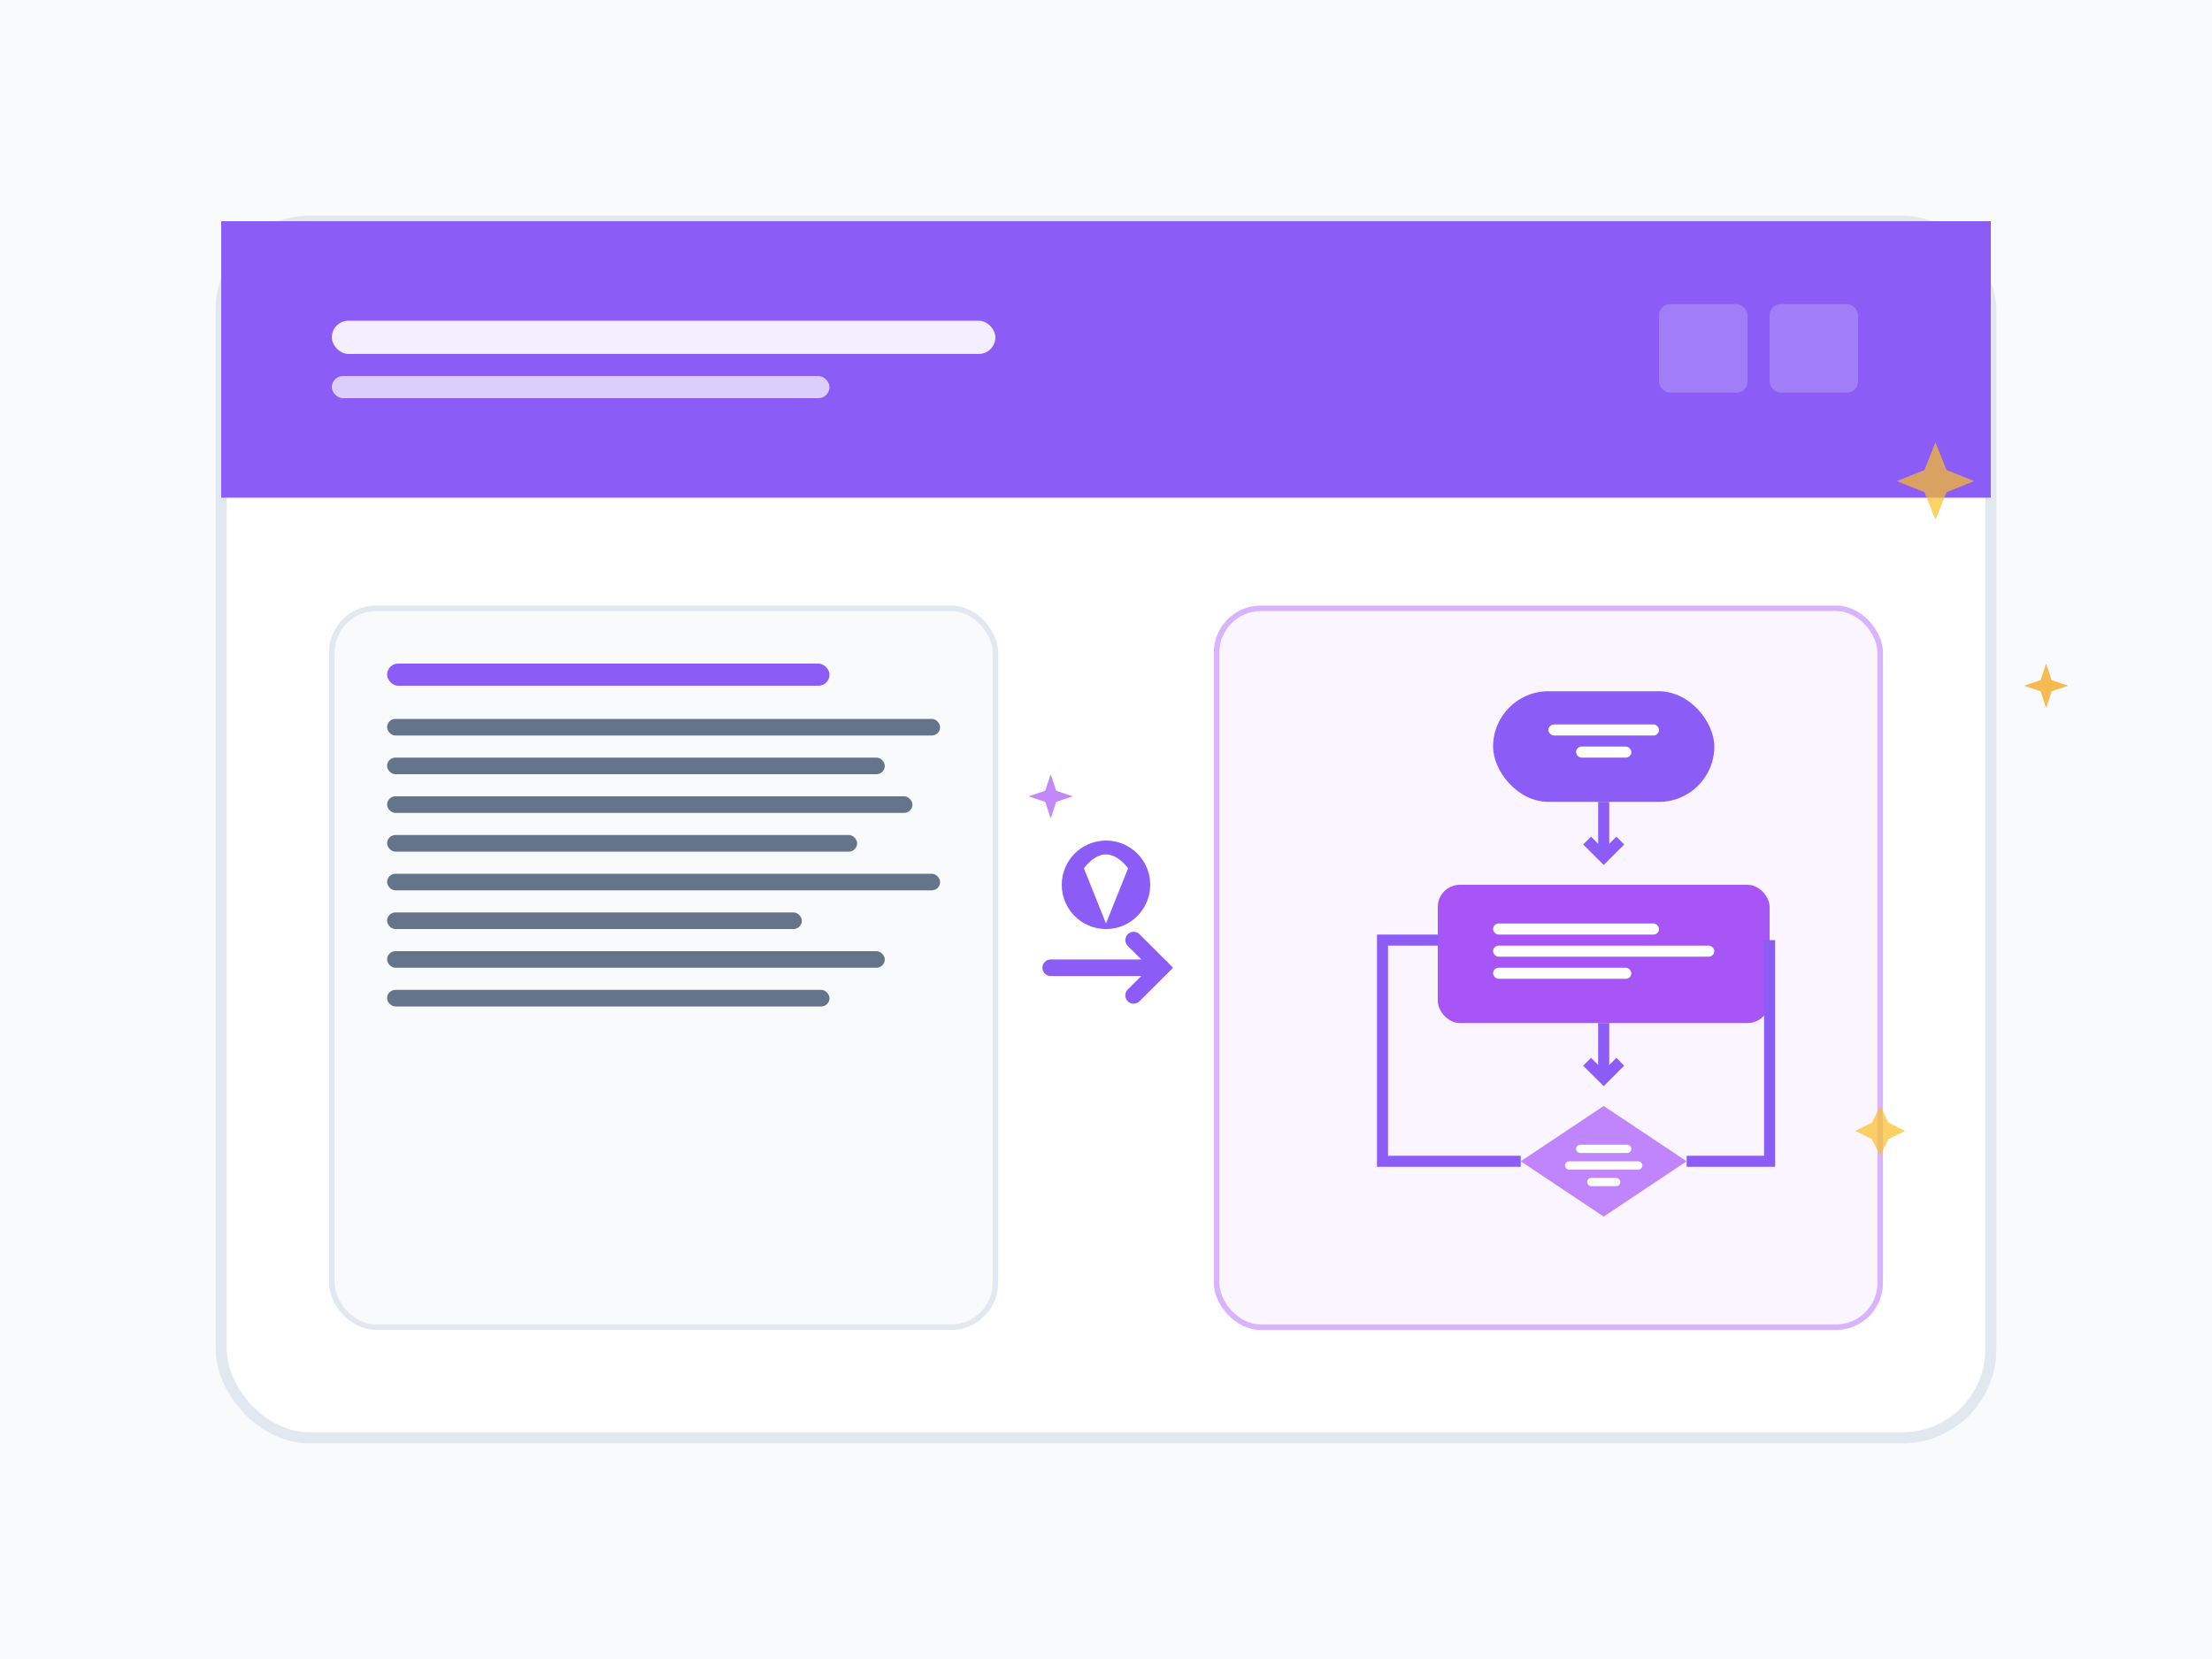 <svg width="400" height="300" viewBox="0 0 400 300" fill="none" xmlns="http://www.w3.org/2000/svg">
  <!-- Background -->
  <rect width="400" height="300" fill="#f8fafc"/>

  <!-- Canvas Container -->
  <rect x="40" y="40" width="320" height="220" rx="16" fill="white" stroke="#e2e8f0" stroke-width="2"/>

  <!-- Header -->
  <rect x="40" y="40" width="320" height="50" fill="#8b5cf6" style="border-radius: 16px 16px 0 0"/>
  <rect x="60" y="58" width="120" height="6" rx="3" fill="white" opacity="0.9"/>
  <rect x="60" y="68" width="90" height="4" rx="2" fill="white" opacity="0.7"/>

  <!-- Tools -->
  <rect x="300" y="55" width="16" height="16" rx="2" fill="white" opacity="0.2"/>
  <rect x="320" y="55" width="16" height="16" rx="2" fill="white" opacity="0.2"/>

  <!-- Text Input Area (Left Side) -->
  <rect x="60" y="110" width="120" height="130" rx="8" fill="#f8fafc" stroke="#e2e8f0" stroke-width="1"/>
  <rect x="70" y="120" width="80" height="4" rx="2" fill="#8b5cf6"/>
  <rect x="70" y="130" width="100" height="3" rx="1.5" fill="#64748b"/>
  <rect x="70" y="137" width="90" height="3" rx="1.5" fill="#64748b"/>
  <rect x="70" y="144" width="95" height="3" rx="1.5" fill="#64748b"/>
  <rect x="70" y="151" width="85" height="3" rx="1.5" fill="#64748b"/>
  <rect x="70" y="158" width="100" height="3" rx="1.5" fill="#64748b"/>
  <rect x="70" y="165" width="75" height="3" rx="1.5" fill="#64748b"/>
  <rect x="70" y="172" width="90" height="3" rx="1.5" fill="#64748b"/>
  <rect x="70" y="179" width="80" height="3" rx="1.5" fill="#64748b"/>

  <!-- AI Processing Arrow -->
  <path d="M190 175 L210 175" stroke="#8b5cf6" stroke-width="3" fill="none" stroke-linecap="round"/>
  <path d="M205 170 L210 175 L205 180" stroke="#8b5cf6" stroke-width="3" fill="none" stroke-linecap="round"/>

  <!-- AI Icon -->
  <circle cx="200" cy="160" r="8" fill="#8b5cf6"/>
  <path d="M196 157 Q200 152 204 157 Q202 162 200 167 Q198 162 196 157" fill="white"/>

  <!-- Generated Diagram (Right Side) -->
  <rect x="220" y="110" width="120" height="130" rx="8" fill="#faf5ff" stroke="#d8b4fe" stroke-width="1"/>

  <!-- Flowchart Elements -->
  <!-- Start Node -->
  <rect x="270" y="125" width="40" height="20" rx="10" fill="#8b5cf6"/>
  <rect x="280" y="131" width="20" height="2" rx="1" fill="white"/>
  <rect x="285" y="135" width="10" height="2" rx="1" fill="white"/>

  <!-- Arrow 1 -->
  <path d="M290 145 L290 155" stroke="#8b5cf6" stroke-width="2" fill="none"/>
  <path d="M287 152 L290 155 L293 152" stroke="#8b5cf6" stroke-width="2" fill="none"/>

  <!-- Process Node -->
  <rect x="260" y="160" width="60" height="25" rx="4" fill="#a855f7"/>
  <rect x="270" y="167" width="30" height="2" rx="1" fill="white"/>
  <rect x="270" y="171" width="40" height="2" rx="1" fill="white"/>
  <rect x="270" y="175" width="25" height="2" rx="1" fill="white"/>

  <!-- Arrow 2 -->
  <path d="M290 185 L290 195" stroke="#8b5cf6" stroke-width="2" fill="none"/>
  <path d="M287 192 L290 195 L293 192" stroke="#8b5cf6" stroke-width="2" fill="none"/>

  <!-- Decision Diamond -->
  <path d="M290 200 L305 210 L290 220 L275 210 Z" fill="#c084fc"/>
  <rect x="285" y="207" width="10" height="1.5" rx="0.75" fill="white"/>
  <rect x="283" y="210" width="14" height="1.5" rx="0.75" fill="white"/>
  <rect x="287" y="213" width="6" height="1.5" rx="0.75" fill="white"/>

  <!-- Connection Lines -->
  <path d="M305 210 L320 210 L320 170 L320 170" stroke="#8b5cf6" stroke-width="2" fill="none"/>
  <path d="M275 210 L250 210 L250 170 L260 170" stroke="#8b5cf6" stroke-width="2" fill="none"/>

  <!-- Sparkle effects -->
  <g opacity="0.7">
    <path d="M350 80 L352 85 L357 87 L352 89 L350 94 L348 89 L343 87 L348 85 Z" fill="#fbbf24"/>
    <path d="M370 120 L371 123 L374 124 L371 125 L370 128 L369 125 L366 124 L369 123 Z" fill="#f59e0b"/>
    <path d="M340 200 L341.5 203 L344.5 204.5 L341.5 206 L340 209 L338.5 206 L335.5 204.5 L338.5 203 Z" fill="#fbbf24"/>
    <path d="M190 140 L191 143 L194 144 L191 145 L190 148 L189 145 L186 144 L189 143 Z" fill="#a855f7"/>
  </g>
</svg>
